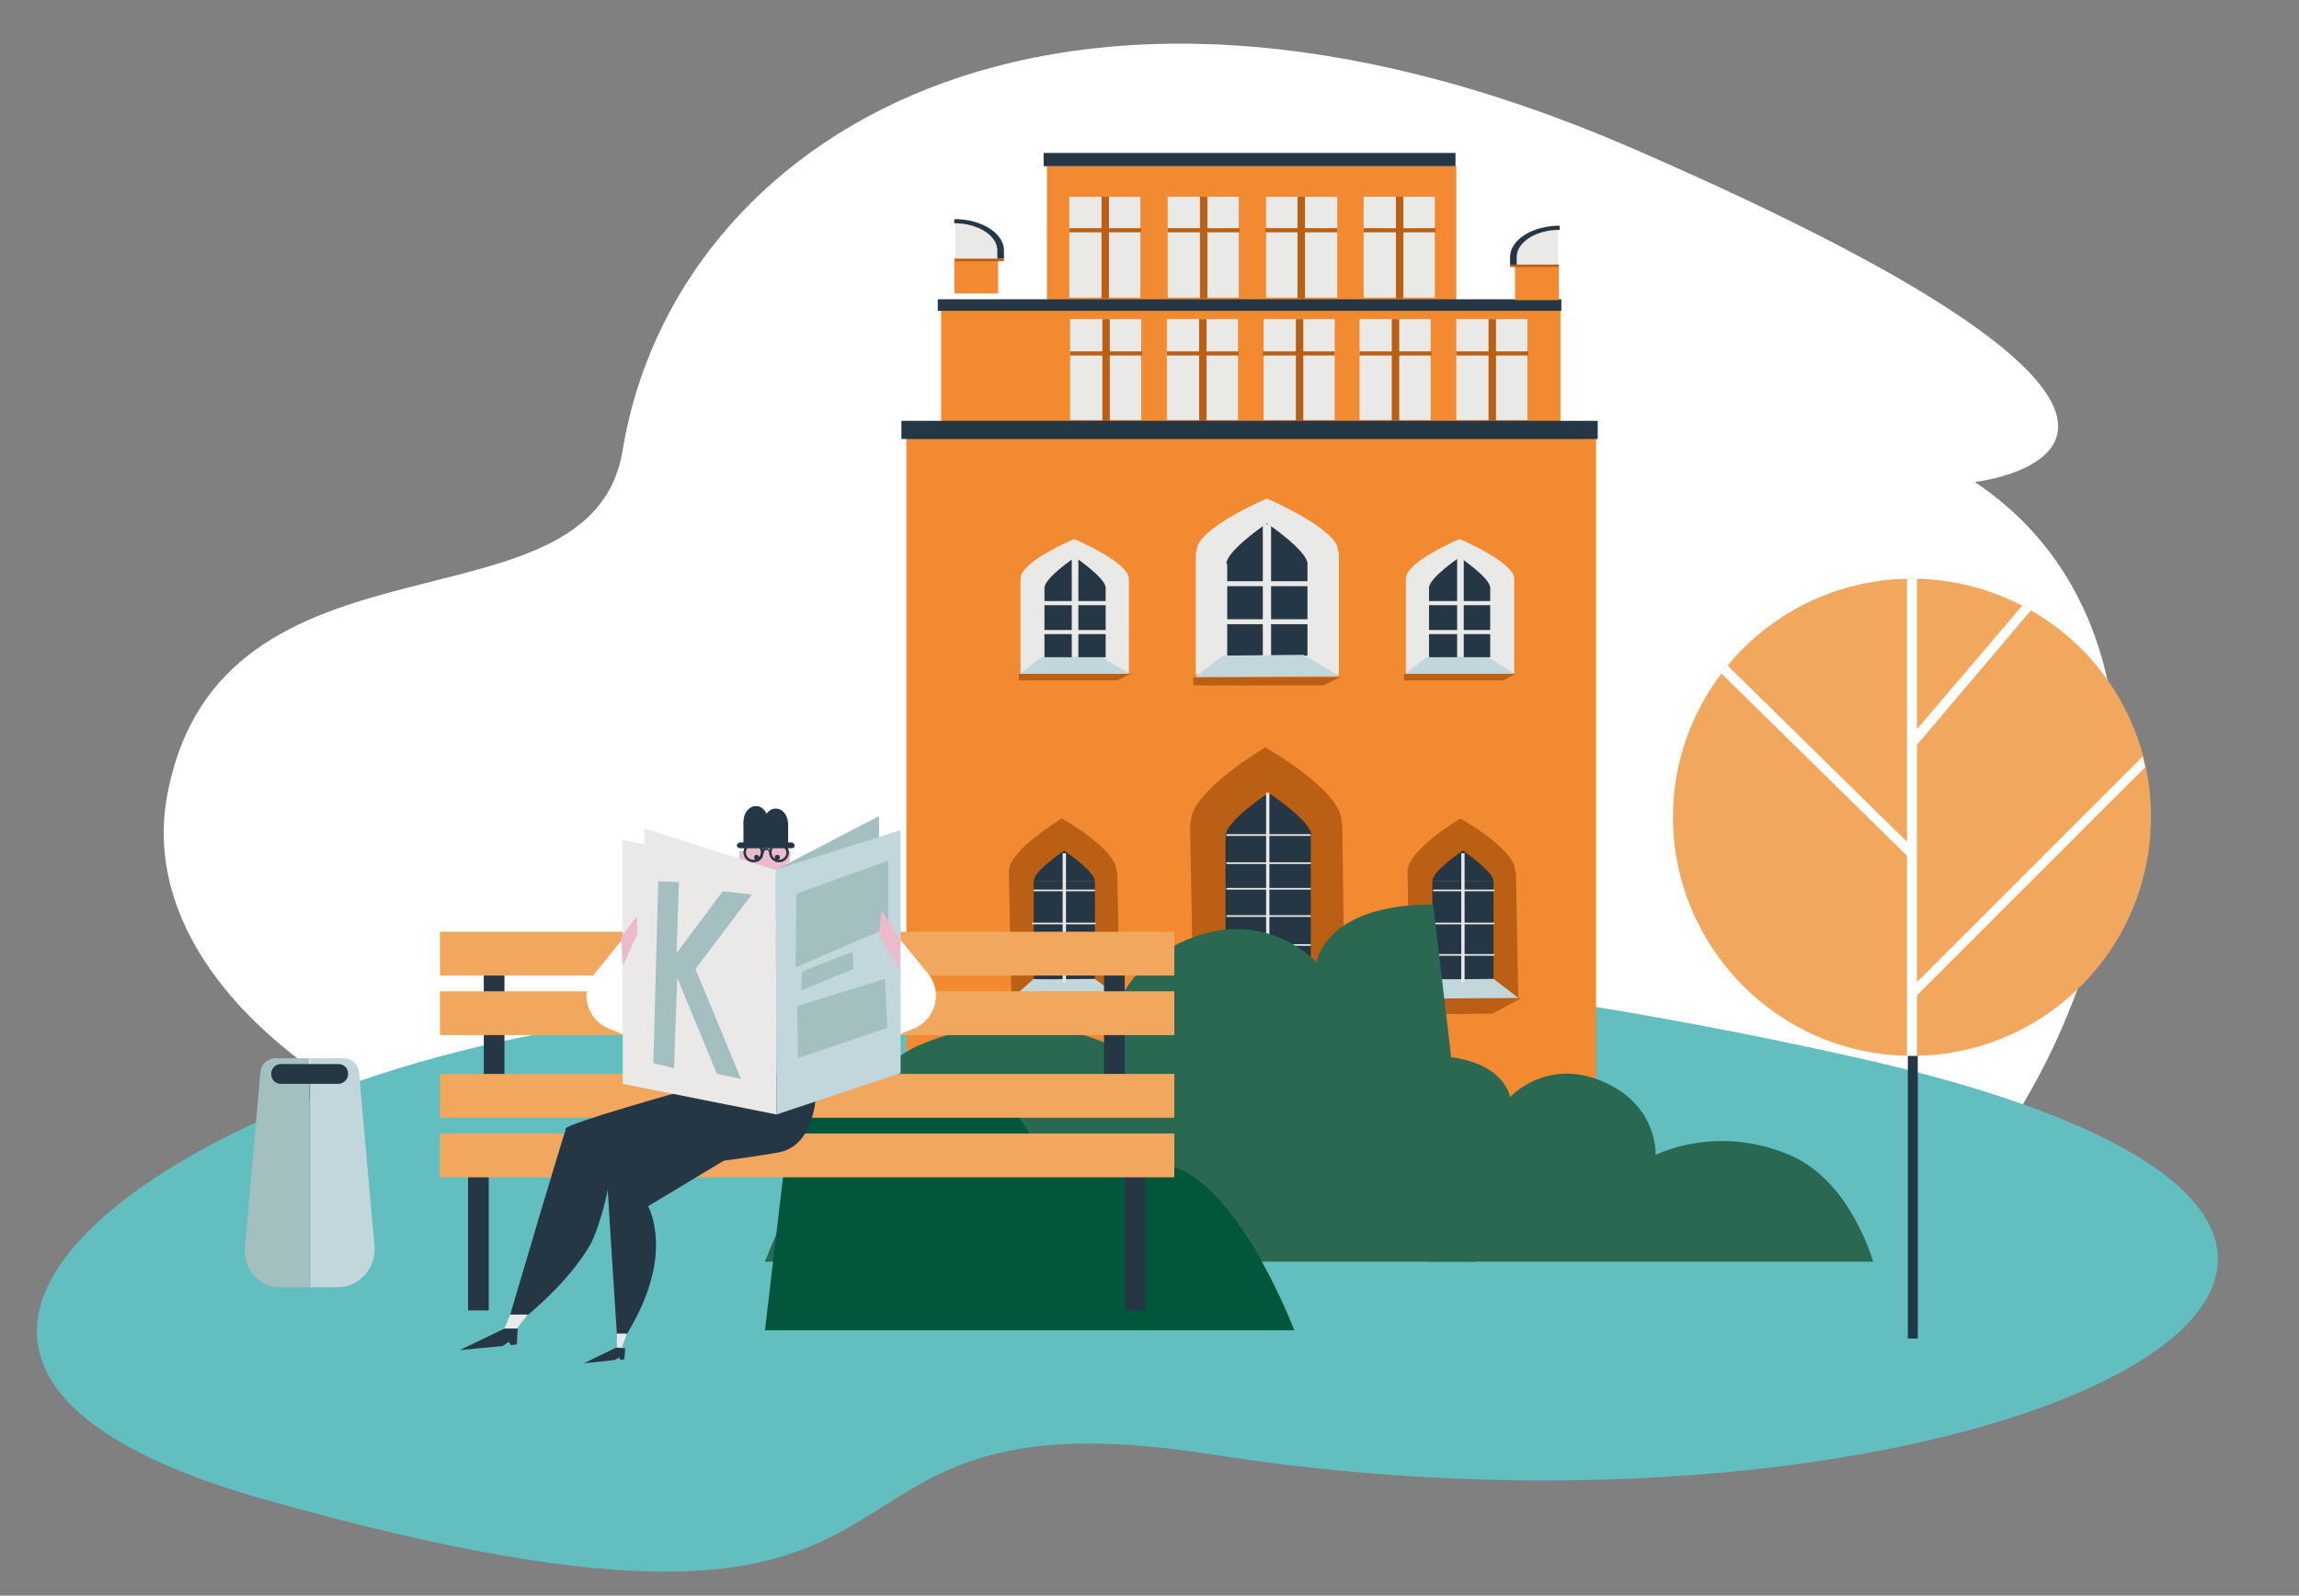 <?xml version="1.0" encoding="utf-8"?>
<!-- Generator: Adobe Illustrator 27.4.0, SVG Export Plug-In . SVG Version: 6.00 Build 0)  -->
<svg version="1.1" id="Layer_1" xmlns="http://www.w3.org/2000/svg" xmlns:xlink="http://www.w3.org/1999/xlink" x="0px" y="0px"
	 viewBox="0 0 278 193" style="enable-background:new 0 0 278 193;" xml:space="preserve">
<rect x="0" y="0" width="278" height="193" fill="#808080" stroke="none"/>
<style type="text/css">
	.st0{fill-rule:evenodd;clip-rule:evenodd;fill:#FFFFFF;}
	.st1{fill-rule:evenodd;clip-rule:evenodd;fill:#62BEBF;}
	.st2{fill:#E9E9E7;}
	.st3{fill:#BA5F13;}
	.st4{fill:#F18A31;}
	.st5{fill:#253645;}
	.st6{fill:#C2D7DB;}
	.st7{fill:#2A6851;}
	.st8{fill:#02563C;}
	.st9{fill:#F1A75E;}
	.st10{fill:#FFFFFD;}
	.st11{fill:#EBBBCC;}
	.st12{fill:#FFFFFF;}
	.st13{fill:#EAE9E8;}
	.st14{fill:#A4BFC0;}
</style>
<path class="st0" d="M20.2,96.3c-6,33.1,56.3,62.9,115.8,46.6c68.8-18.9,71.7,21,93.5,7.4c21.8-13.6,42.2-70,9.3-92
	c0,0,40.7-4.7-41.5-40.4c-70.2-30.4-115.8-1-122,36.5C71.6,77.7,26.5,62,20.2,96.3z"/>
<path class="st1" d="M88.2,122.8c-51.8,0-124,39.5-56.1,58.6c90.9,25.6,58.1-14.3,114.3-5.5c94.6,14.9,174.6-26.3,78-48
	C125.4,105.8,88.2,122.8,88.2,122.8z"/>
<path class="st2" d="M126.3,38.6h-8.6v12.2h8.6V38.6z"/>
<path class="st3" d="M122.5,38.6h-0.9v12.3h0.9V38.6z"/>
<path class="st3" d="M126.4,42.5h-8.7V43h8.7V42.5z"/>
<path class="st4" d="M120.7,31.2h-5.3v4.3h5.3V31.2z"/>
<path class="st2" d="M117.4,27h-1.9v4.3h5.3v-1C120.7,28.5,119.3,27,117.4,27z"/>
<path class="st5" d="M121.4,31.3h-0.8v-1c0-1.8-2.3-3.3-5.2-3.3v-0.5c3.3,0,6,1.7,6,3.8V31.3z"/>
<path class="st3" d="M121.4,31.3h-5.9v0.3h5.9V31.3z"/>
<path class="st4" d="M193,52.5h-83.4v83.3H193V52.5z"/>
<path class="st4" d="M188.7,36.5h-74.9v16.6h74.9V36.5z"/>
<path class="st4" d="M176.1,20.1h-49.5v16.6h49.5V20.1z"/>
<path class="st2" d="M149.8,23.8h-8.6V36h8.6V23.8z"/>
<path class="st3" d="M146,23.8h-0.9v12.3h0.9V23.8z"/>
<path class="st3" d="M149.9,27.6h-8.7v0.5h8.7V27.6z"/>
<path class="st2" d="M137.9,23.8h-8.6V36h8.6V23.8z"/>
<path class="st3" d="M134.1,23.8h-0.9v12.3h0.9V23.8z"/>
<path class="st3" d="M138,27.6h-8.7v0.5h8.7V27.6z"/>
<path class="st2" d="M173.5,23.8h-8.6V36h8.6V23.8z"/>
<path class="st3" d="M169.7,23.8h-0.9v12.3h0.9V23.8z"/>
<path class="st3" d="M173.6,27.6h-8.7v0.5h8.7V27.6z"/>
<path class="st2" d="M161.7,23.8h-8.6V36h8.6V23.8z"/>
<path class="st3" d="M157.8,23.8h-0.9v12.3h0.9V23.8z"/>
<path class="st3" d="M161.7,27.6H153v0.5h8.7V27.6z"/>
<path class="st2" d="M149.7,38.6h-8.6v12.2h8.6V38.6z"/>
<path class="st3" d="M145.9,38.6H145v12.3h0.9V38.6z"/>
<path class="st3" d="M149.8,42.5h-8.7V43h8.7V42.5z"/>
<path class="st2" d="M138,38.6h-8.6v12.2h8.6V38.6z"/>
<path class="st3" d="M134.2,38.6h-0.9v12.3h0.9V38.6z"/>
<path class="st3" d="M138.1,42.5h-8.7V43h8.7V42.5z"/>
<path class="st2" d="M173,38.6h-8.6v12.2h8.6V38.6z"/>
<path class="st3" d="M169.2,38.6h-0.9v12.3h0.9V38.6z"/>
<path class="st3" d="M173.1,42.5h-8.7V43h8.7V42.5z"/>
<path class="st2" d="M184.7,38.6h-8.6v12.2h8.6V38.6z"/>
<path class="st3" d="M180.9,38.6H180v12.3h0.9V38.6z"/>
<path class="st3" d="M184.8,42.5h-8.7V43h8.7V42.5z"/>
<path class="st2" d="M161.4,38.6h-8.6v12.2h8.6V38.6z"/>
<path class="st3" d="M157.6,38.6h-0.9v12.3h0.9V38.6z"/>
<path class="st3" d="M161.4,42.5h-8.7V43h8.7V42.5z"/>
<path class="st5" d="M188.8,36.2h-75.4v1.4h75.4V36.2z"/>
<path class="st5" d="M176,18.5h-49.8v1.6H176V18.5z"/>
<path class="st5" d="M193.2,50.9H109v2.2h84.2V50.9z"/>
<path class="st4" d="M188.5,32h-5.3v4.3h5.3V32z"/>
<path class="st2" d="M186.5,27.7h1.9V32h-5.3v-1C183.2,29.2,184.7,27.7,186.5,27.7z"/>
<path class="st5" d="M183.4,32.1h-0.8v-1c0-2.1,2.7-3.8,6-3.8v0.5c-2.9,0-5.2,1.5-5.2,3.3V32.1z"/>
<path class="st3" d="M188.5,32h-5.9v0.3h5.9V32z"/>
<path class="st2" d="M136.5,70.2V70c0-2-6.6-4.8-6.6-4.8s-6.5,2.7-6.5,4.8v0.2v11.2h13.1V70.2z"/>
<path class="st3" d="M135.1,82.3h-11.9v-0.8h13.5L135.1,82.3z"/>
<path class="st5" d="M133.7,71h-7.4v8.5h7.4V71z"/>
<path class="st5" d="M126.3,71.1c0-1.2,3.7-3.7,3.7-3.7s3.7,2.5,3.7,3.7"/>
<path class="st2" d="M130.4,67.4h-0.8v12.1h0.8V67.4z"/>
<path class="st2" d="M134.1,76.2h-8.2v0.5h8.2V76.2z"/>
<path class="st2" d="M134.1,72.7h-8.2v0.5h8.2V72.7z"/>
<path class="st6" d="M125.9,79.5l-2.6,2h13.3l-3.3-2H125.9z"/>
<path class="st2" d="M161.9,66.9l-0.1-0.3c0-2.6-8.6-6.3-8.6-6.3s-8.5,3.6-8.5,6.3l-0.1,0.3v14.7h17.3V66.9z"/>
<path class="st3" d="M160,82.9h-15.7v-1h17.8L160,82.9z"/>
<path class="st5" d="M158.1,68.1h-9.7v11.2h9.7V68.1z"/>
<path class="st5" d="M148.3,68.2c0-1.6,4.9-4.9,4.9-4.9s4.9,3.3,4.9,4.9"/>
<path class="st2" d="M153.7,63.4h-1v16h1V63.4z"/>
<path class="st2" d="M158.6,74.9h-10.8v0.6h10.8V74.9z"/>
<path class="st2" d="M158.6,70.3h-10.8v0.6h10.8V70.3z"/>
<path class="st6" d="M147.9,79.3l-3.4,2.6l17.5-0.1l-4.4-2.6L147.9,79.3z"/>
<path class="st2" d="M183.1,70.2V70c0-2-6.6-4.8-6.6-4.8S170,67.9,170,70v0.2v11.2h13.1V70.2z"/>
<path class="st3" d="M181.7,82.3h-11.9v-0.8h13.5L181.7,82.3z"/>
<path class="st5" d="M180.2,71h-7.4v8.5h7.4V71z"/>
<path class="st5" d="M172.8,71.1c0-1.2,3.7-3.7,3.7-3.7s3.7,2.5,3.7,3.7"/>
<path class="st2" d="M177,67.4h-0.8v12.1h0.8V67.4z"/>
<path class="st2" d="M180.6,76.2h-8.2v0.5h8.2V76.2z"/>
<path class="st2" d="M180.6,72.7h-8.2v0.5h8.2V72.7z"/>
<path class="st6" d="M172.5,79.5l-2.6,2h13.3l-3.3-2H172.5z"/>
<path class="st3" d="M135.1,105.5l-0.1-0.2c0-2.6-6.6-6.3-6.6-6.3s-6.4,3.8-6.4,6.4v0.2l0.3,15.2l13.1-0.1L135.1,105.5z"/>
<path class="st3" d="M132.2,122.6l-9.9,0.1l-0.1-1.9l13.5-0.1L132.2,122.6z"/>
<path class="st5" d="M132.4,106.6H125v11.9h7.4V106.6z"/>
<path class="st5" d="M125,106.6c0-1.3,3.7-3.7,3.7-3.7s3.7,2.5,3.7,3.7"/>
<path class="st6" d="M125,118.4l-2.7,2.4l13.1-0.1l-3-2.3C132.4,118.4,125.1,118.5,125,118.4z"/>
<path class="st2" d="M128.9,103.2h-0.4v15.6h0.4V103.2z"/>
<path class="st2" d="M132.4,107.6H125v0.2h7.4V107.6z"/>
<path class="st2" d="M132.5,111.6h-7.7v0.2h7.7V111.6z"/>
<path class="st2" d="M132.5,115.4h-7.7v0.2h7.7V115.4z"/>
<path class="st3" d="M183.3,105.5l-0.1-0.2c0-2.6-6.6-6.3-6.6-6.3s-6.4,3.8-6.4,6.4v0.2l0.3,15.2l13.1-0.1L183.3,105.5z"/>
<path class="st3" d="M180.5,122.6l-10,0.1v-1.9l13.5-0.1L180.5,122.6z"/>
<path class="st5" d="M180.6,106.6h-7.4v11.9h7.4V106.6z"/>
<path class="st5" d="M173.2,106.6c0-1.3,3.7-3.7,3.7-3.7s3.7,2.5,3.7,3.7"/>
<path class="st6" d="M173.2,118.4l-2.7,2.4l13.1-0.1l-3-2.3C180.6,118.4,173.3,118.5,173.2,118.4z"/>
<path class="st2" d="M177.1,103.2h-0.4v15.6h0.4V103.2z"/>
<path class="st2" d="M180.7,107.6h-7.4v0.2h7.4V107.6z"/>
<path class="st2" d="M180.7,111.6H173v0.2h7.7V111.6z"/>
<path class="st2" d="M180.7,115.4H173v0.2h7.7V115.4z"/>
<path class="st3" d="M162.3,99.6l-0.1-0.3c0-3.7-9.2-8.9-9.2-8.9s-9,5.3-9,9l-0.1,0.3l0.4,21.2l18.3-0.1L162.3,99.6z"/>
<path class="st3" d="M158.3,123.5l-13.9,0.1V121l18.8-0.2L158.3,123.5z"/>
<path class="st5" d="M158.5,101.1h-10.3v16.6h10.3V101.1z"/>
<path class="st5" d="M148.2,101.1c0-1.8,5.2-5.2,5.2-5.2s5.2,3.4,5.2,5.2"/>
<path class="st6" d="M148.2,117.6l-3.8,3.4l18.3-0.1l-4.2-3.2C158.5,117.6,148.3,117.7,148.2,117.6z"/>
<path class="st2" d="M153.5,95.9h-0.4v21.7h0.4V95.9z"/>
<path class="st2" d="M158.5,117.3h-10.2v0.2h10.2V117.3z"/>
<path class="st2" d="M158.5,114.2h-10.2v0.2h10.2V114.2z"/>
<path class="st2" d="M158.5,110.7h-10.2v0.2h10.2V110.7z"/>
<path class="st2" d="M158.5,107.4h-10.2v0.2h10.2V107.4z"/>
<path class="st2" d="M158.5,104.3h-10.2v0.2h10.2V104.3z"/>
<path class="st2" d="M158.5,100.9h-10.2v0.2h10.2V100.9z"/>
<path class="st7" d="M172.7,127.7v24.9h53.8c0,0-2.7-9.8-10.1-12.9c-8.9-3.8-16.2,0-16.2,0s0.3-5.3-5.2-8.3
	c-7.5-4.1-12.4,1.3-12.4,1.3S181.9,127.7,172.7,127.7z"/>
<path class="st7" d="M173.3,109.4l5.1,43.2H92.5c0,0,8.2-21.7,18.7-26.2c12.6-5.4,23,0,23,0s-0.5-7.5,7.4-11.8
	c10.7-5.9,17.6,1.8,17.6,1.8S160.1,109.4,173.3,109.4z"/>
<path class="st8" d="M96.3,128.7l-3.8,32.2h64c0,0-6.1-16.2-13.9-19.5c-9.4-4-17.1,0-17.1,0s0.3-5.6-5.5-8.8
	c-7.9-4.4-13.1,1.3-13.1,1.3S106.1,128.7,96.3,128.7z"/>
<path class="st5" d="M231.9,126.5h-1.2v35.4h1.2V126.5z"/>
<path class="st9" d="M202.3,98.8c0,15.7,12.6,28.6,28.3,28.9c0.2,0,0.4,0,0.6,0s0.4,0,0.6,0c15.7-0.3,28.3-13.1,28.3-28.9
	c0-2-0.2-4-0.6-5.9c-0.1-0.4-0.2-0.9-0.3-1.3c-2-7.6-6.9-13.9-13.5-17.7l-1.1-0.6c-3.8-2-8.2-3.2-12.8-3.3c-0.2,0-0.4,0-0.6,0
	s-0.4,0-0.6,0c-8.7,0.2-16.5,4.2-21.7,10.5c-0.3,0.3-0.5,0.6-0.7,0.9C204.5,86.3,202.3,92.3,202.3,98.8z"/>
<path class="st10" d="M230.6,70v57.7h1.2V70c-0.2,0-0.4,0-0.6,0S230.8,70,230.6,70z"/>
<path class="st10" d="M231.1,104l0.5-1.2l-22.7-22.3l-0.9,0.8L231.1,104z"/>
<path class="st10" d="M245.6,73.8l-14.4,17v-0.9L231,89l0.8-0.8l12.7-14.9L245.6,73.8z"/>
<path class="st10" d="M231,119.6l0.1,1.5l0.6-0.6l27.7-27.7c-0.1-0.4-0.2-0.9-0.3-1.3L231,119.6z"/>
<path class="st11" d="M95.2,102.7v-0.4v-1.1c0-0.6-0.5-0.9-1.1-0.9h-2.3l0.4,6.2h0.4c0.6,0,2.5-0.5,2.5-2.3L95.2,102.7z"/>
<path class="st11" d="M90,102.6v-0.4v-1.1c0-0.6,0.5-0.9,1.1-0.9h2.4l-0.8,6.2h-0.4c-0.6,0-2.4-0.6-2.4-2.4L90,102.6z"/>
<path class="st11" d="M93.6,104.6c-0.2,0.4-0.8,0.3-0.9,0.3l-0.4-0.6c-0.2,0,0.8,0,0.8,0v-1.6c0-0.2,0.1-0.3,0.3-0.3h0.4
	c0.2,0,0.3,0.1,0.3,0.3L93.6,104.6z"/>
<path class="st5" d="M138.5,142H136v16.5h2.5V142z"/>
<path class="st5" d="M59.1,142h-2.5v16.5h2.5V142z"/>
<path class="st5" d="M136,114h-2.5v16.5h2.5V114z"/>
<path class="st5" d="M61,114h-2.5v16.5H61V114z"/>
<path class="st9" d="M142,137.1H53.2v5.3H142V137.1z"/>
<path class="st9" d="M142,129.9H53.2v5.3H142V129.9z"/>
<path class="st9" d="M142,119.9H53.2v5.3H142V119.9z"/>
<path class="st9" d="M142,112.7H53.2v5.3H142V112.7z"/>
<path class="st12" d="M75.2,113.7l-3.5,4.3c-1.6,2.3-0.6,5.4,1.9,6.4l4.1,1.7l0.3-9.4L75.2,113.7z"/>
<path class="st12" d="M108.9,113.7l3.5,4.3c1.6,2.3,0.6,5.4-1.9,6.4l-4.1,1.7l-0.3-9.4L108.9,113.7z"/>
<path class="st5" d="M76.7,146.9l12.3-7.4l4.5-2.9l-12.1-2l-8.3,6.7L76.7,146.9z"/>
<path class="st5" d="M75.9,161.2c-0.1,0.1-0.1,0.2-0.1,0.2h-1.2c0,0-1.3-19.6-1.2-19.8c-0.2-0.4,4.2,1,5.5,5.7
	C80.6,153.6,76.7,159.8,75.9,161.2z"/>
<path class="st5" d="M63.9,159c-0.1,0.1-2.2,0-2.2,0s6.6-22.4,6.8-22.6c0,0,4,1.6,5.1,3.4c0.9,1.4-1,8.5-2.2,10.7
	C69,154.7,64.7,158.3,63.9,159z"/>
<path class="st13" d="M61.7,159l-0.7,1.7h1.5l1.3-1.7H61.7z"/>
<path class="st13" d="M74.6,161.3v1.7h0.6l0.6-1.7H74.6z"/>
<path class="st5" d="M98.7,129.1c0,0,1,9.3-4.6,10.3c-6.8,1.2-15.9,2.1-18.4,1.9c-4-0.4-7.7-4.2-7.3-4.8c0.4-0.7,14.4-4.6,14.4-4.6
	L98.7,129.1z"/>
<path class="st11" d="M90,104.1c0,0.2-0.1,0.3-0.3,0.3c-0.2,0-0.3-0.1-0.3-0.3v-0.9c0-0.2,0.1-0.3,0.3-0.3c0.2,0,0.3,0.1,0.3,0.3
	V104.1z"/>
<path class="st11" d="M94.9,104.1c0,0.2,0.1,0.3,0.3,0.3c0.2,0,0.3-0.1,0.3-0.3l0.1-0.9c0-0.2-0.1-0.3-0.3-0.3S95,103,95,103.2
	L94.9,104.1z"/>
<path class="st5" d="M91.8,103.7c0,0.2-0.1,0.3-0.3,0.3c-0.2,0-0.3-0.1-0.3-0.3c0-0.2,0.1-0.3,0.3-0.3
	C91.6,103.4,91.8,103.5,91.8,103.7z"/>
<path class="st5" d="M94.3,103.7c0,0.2-0.1,0.3-0.3,0.3c-0.2,0-0.3-0.1-0.3-0.3c0-0.2,0.1-0.3,0.3-0.3
	C94.2,103.4,94.3,103.5,94.3,103.7z"/>
<path class="st14" d="M93.8,105.2l12.5-6.5v7.5l0.2,11.3L91.4,110L93.8,105.2z"/>
<path class="st13" d="M77.9,107v-6.8l16.4,5.2l-4,4.9L77.9,107z"/>
<path class="st13" d="M75.3,101.6l18.5,3.6l0.1,29.6l-18.6-3.7V101.6z"/>
<path class="st6" d="M93.8,105.2l15.1-4.8v29.4l-15,5L93.8,105.2z"/>
<path class="st14" d="M96.3,108.1l-0.1,8.9l11.2-4.8v-8.1L96.3,108.1z"/>
<path class="st14" d="M96.4,121.7l0.1,6.3l10.8-3.7l-0.3-5.9L96.4,121.7z"/>
<path class="st14" d="M97,117.5l-0.1,2.3l6.3-2.6l-0.1-2.1L97,117.5z"/>
<path class="st14" d="M79.6,106.6l-0.6,22l2.5,0.6l0.4-10.9l4.8,11.6l2.9,0.6l-5.5-13.3l6.8-9l-3.5-0.4l-5.6,7.5l0.3-8.6L79.6,106.6
	z"/>
<path class="st5" d="M95.7,102.6h-6.2c-0.2,0-0.4-0.2-0.4-0.3c0-0.2,0.2-0.4,0.4-0.4h6.2c0.2,0,0.4,0.2,0.4,0.4
	C96.1,102.5,95.9,102.6,95.7,102.6z"/>
<path class="st5" d="M95.3,99.5h-5.4v2.8h5.4V99.5z"/>
<path class="st5" d="M92.9,99.4c0,1.1-0.7,1.9-1.5,1.9c-0.8,0-1.5-0.9-1.5-1.9c0-1.1,0.7-1.9,1.5-1.9C92.3,97.5,92.9,98.4,92.9,99.4
	z"/>
<path class="st5" d="M95.3,99.7c0,1.1-0.7,1.9-1.5,1.9c-0.8,0-1.5-0.9-1.5-1.9c0-1.1,0.7-1.9,1.5-1.9C94.7,97.8,95.3,98.7,95.3,99.7
	z"/>
<path class="st5" d="M91.1,104.3c-0.7,0-1.2-0.6-1.2-1.2c0-0.7,0.6-1.2,1.2-1.2c0.7,0,1.2,0.6,1.2,1.2
	C92.4,103.8,91.8,104.3,91.1,104.3z M91.1,102.2c-0.5,0-0.9,0.4-0.9,0.9s0.4,0.9,0.9,0.9s0.9-0.4,0.9-0.9S91.6,102.2,91.1,102.2z"/>
<path class="st5" d="M94.2,104.3c-0.7,0-1.2-0.6-1.2-1.2c0-0.7,0.6-1.2,1.2-1.2c0.7,0,1.2,0.6,1.2,1.2
	C95.4,103.8,94.8,104.3,94.2,104.3z M94.2,102.2c-0.5,0-0.9,0.4-0.9,0.9s0.4,0.9,0.9,0.9s0.9-0.4,0.9-0.9
	C95,102.6,94.6,102.2,94.2,102.2z"/>
<path class="st5" d="M92.2,103.3l-0.1-0.3c0-0.3,0.2-0.4,0.5-0.4c0.3,0,0.5,0.2,0.6,0.5H93c0-0.2-0.2-0.3-0.3-0.3s-0.2,0-0.3,0.2
	C92.4,103.2,92.3,103.3,92.2,103.3z"/>
<path class="st5" d="M62.6,160.7H61l-5.4,2.6l5.2-0.5l0.7-0.5l0.3,0.4l0.7-0.1L62.6,160.7z"/>
<path class="st5" d="M75.6,163.1l-1.1-0.1l-3.9,1.9l3.7-0.4l0.6-0.3l0.1,0.3l0.5-0.1L75.6,163.1z"/>
<path class="st6" d="M40.8,155.7h-3.3V128h4.1c0.9,0,1.7,0.7,1.8,1.6l1.9,21.3C45.4,153.5,43.4,155.7,40.8,155.7z"/>
<path class="st14" d="M33.9,155.7h3.5V128h-4.1c-0.9,0-1.7,0.7-1.8,1.6l-1.9,21.5C29.5,153.6,31.4,155.7,33.9,155.7z"/>
<path class="st5" d="M40.9,131.1H34c-0.7,0-1.2-0.5-1.2-1.2c0-0.7,0.5-1.2,1.2-1.2h6.9c0.7,0,1.2,0.5,1.2,1.2
	C42.1,130.6,41.5,131.1,40.9,131.1z"/>
<path class="st11" d="M108.9,113.7l-2.3-3.6l-0.3,2.9l2.4,4.3L108.9,113.7z"/>
<path class="st11" d="M75.1,113.4l1.9-2.6l0.1,2.1l-1.8,4L75.1,113.4z"/>
</svg>
